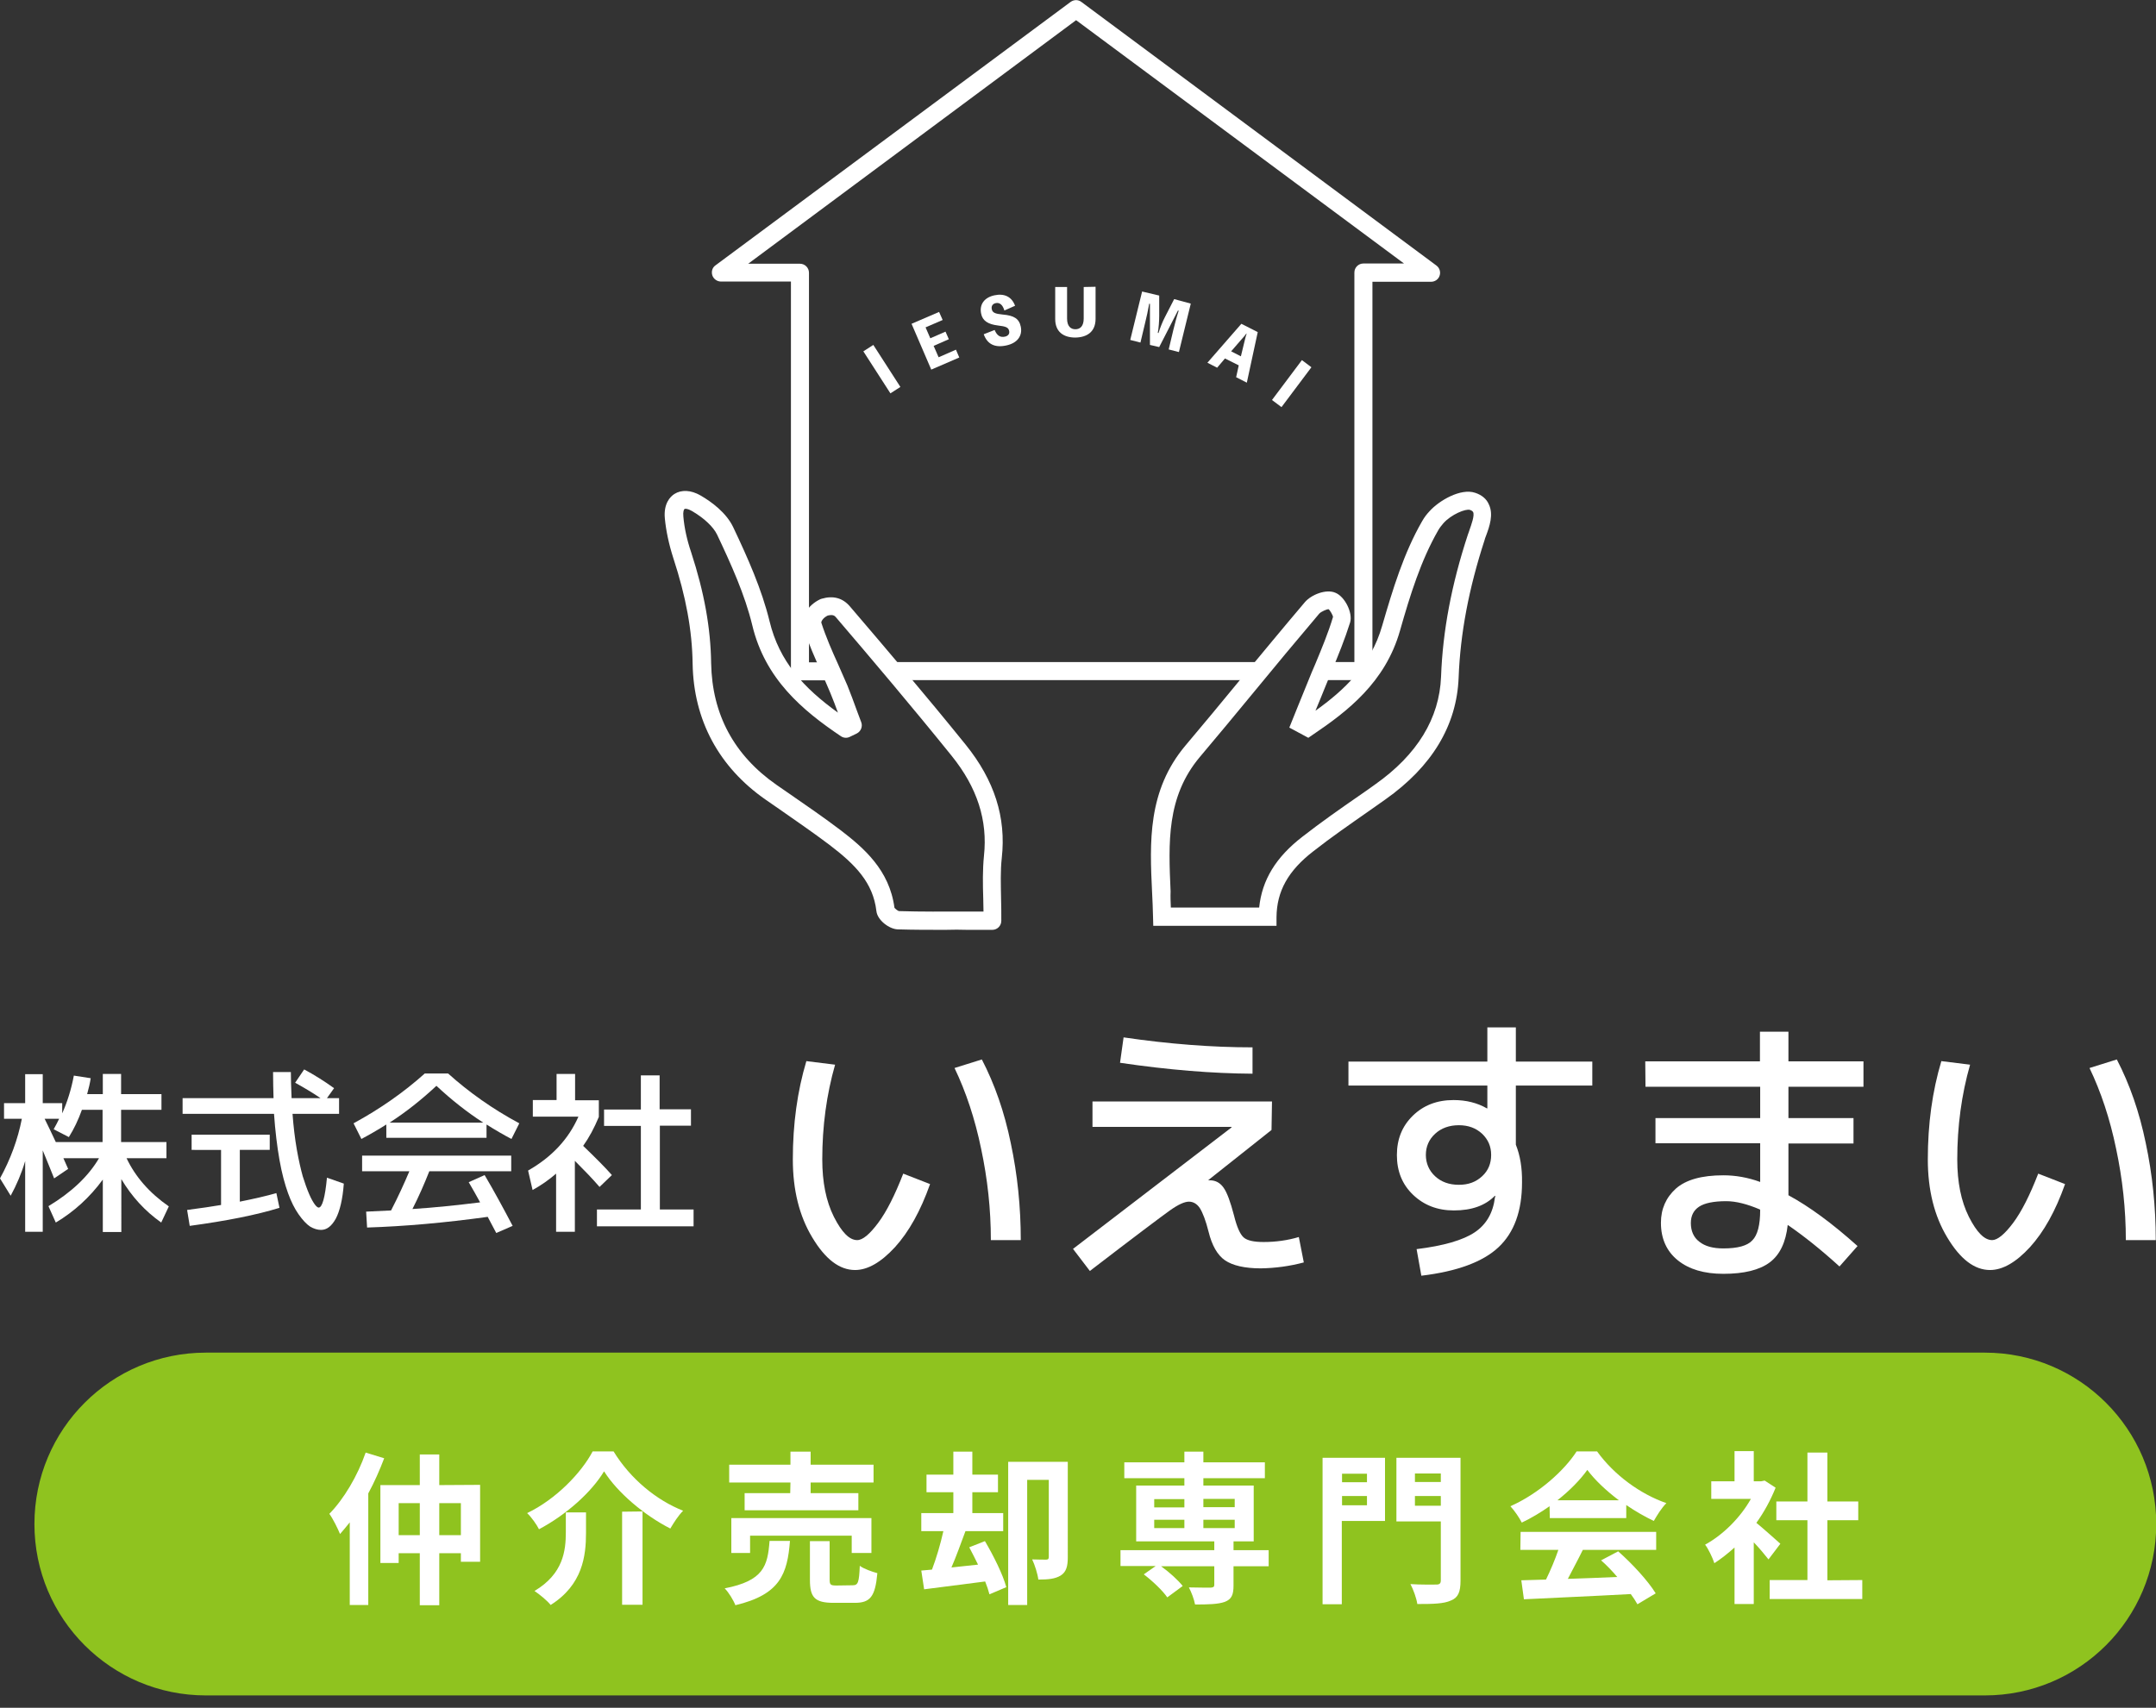 <?xml version="1.0" encoding="utf-8"?>
<!-- Generator: Adobe Illustrator 26.0.1, SVG Export Plug-In . SVG Version: 6.00 Build 0)  -->
<svg version="1.1" id="Layer_2_00000045579794814034522240000002558203968160201613_"
	 xmlns="http://www.w3.org/2000/svg" xmlns:xlink="http://www.w3.org/1999/xlink" x="0px" y="0px" viewBox="0 0 908 719.4"
	 style="enable-background:new 0 0 908 719.4;" xml:space="preserve">
<rect x="0" y="0" width="908" height="719.4" fill="#333333" stroke="none"/>
<style type="text/css">
	.st0{fill:#8FC31F;}
	.st1{fill:#FFFFFF;}
</style>
<path id="_長方形_31" class="st0" d="M86.7,569.8h749.2c39.9,0,72.2,32.3,72.2,72.2l0,0c0,39.9-32.3,72.2-72.2,72.2H86.7
	c-39.9,0-72.2-32.3-72.2-72.2l0,0C14.5,602.1,46.8,569.8,86.7,569.8z"/>
<g>
	<g>
		<path class="st1" d="M70.1,481.1v6.8H53.3c3.7,7.8,9.6,14.6,17.8,20.3l-3.2,6.8c-6.8-4.8-12.4-10.9-16.8-18.3V519h-7.8v-22.1
			c-5.5,7.5-12.1,13.5-19.8,18.1l-3.1-6.9c9.8-5.9,16.9-12.7,21.3-20.2h-15l2,4.5l-5.9,4c-0.2-0.5-0.9-2.2-2.1-5.2s-2.1-5.2-2.7-6.6
			v34.3h-7.4v-29.8c-1.5,5.1-3.6,10-6.1,14.6L0,496.4c4.4-8,7.5-16.4,9.2-25.1H1.7v-6.6h8.9v-12.2H18v12.2h8.2v4.3
			c2.1-4.7,3.8-10,4.9-15.9l7.1,1.1c-0.3,2-0.8,4.2-1.5,6.7h6.6v-8.5H51v8.5h17v6.6H51v13.6H70.1L70.1,481.1z M29,479l-6.4-3.3
			c0.9-1.6,1.7-3.1,2.3-4.4h-6.1c1.1,2.1,2.6,5.4,4.7,9.8h19.7v-13.6h-8.7C33,471.7,31.2,475.5,29,479L29,479z"/>
		<path class="st1" d="M124.3,456.1l3.8-5.6c4.1,2.2,8.3,4.8,12.6,7.9l-3,4.2h5.1v6.6h-19.6c0.4,5.4,1,10.4,1.8,15s1.7,8.4,2.5,11.3
			c0.9,2.9,1.8,5.4,2.7,7.5c0.9,2.1,1.8,3.6,2.4,4.4s1.2,1.3,1.6,1.3c1.5,0,2.7-4.2,3.5-12.6l7.1,2.5c-0.5,6.7-1.7,11.6-3.4,14.8
			c-1.8,3.2-3.8,4.7-6.2,4.7c-1.5,0-3.1-0.5-4.6-1.4c-1.5-1-3.1-2.7-4.8-5.1c-1.7-2.4-3.2-5.4-4.5-9s-2.6-8.3-3.6-14
			s-1.8-12.2-2.3-19.4H76.9v-6.6h38.3c-0.1-3.5-0.2-7.1-0.2-11h7.5c0,2.7,0.1,6.4,0.3,11H135C131.6,460.3,128.1,458.2,124.3,456.1
			L124.3,456.1z M117.7,508.8c-9.7,3-22.3,5.5-37.8,7.6l-1.1-6.7c6.1-0.8,10.8-1.5,14.3-2.1v-23.2H80.7V478h32.9v6.4H101v21.8
			c6-1.2,11.2-2.4,15.4-3.6L117.7,508.8L117.7,508.8z"/>
		<path class="st1" d="M204.9,473.7v5.6h-42.2v-5.6c-3.8,2.4-7.3,4.4-10.5,6.1l-3.3-6.6c11.2-6.1,21.2-13.1,30-21h9.8
			c8.8,7.9,18.8,15,30,21l-3.3,6.6C212.2,478.1,208.7,476.1,204.9,473.7L204.9,473.7z M204.1,495c3.9,6.6,7.8,13.8,11.8,21.4l-6.9,3
			c-0.3-0.6-0.9-1.7-1.7-3.2s-1.4-2.7-1.9-3.6c-18.1,2.5-35,4-50.8,4.5l-0.4-6.7c4.7-0.2,8.2-0.4,10.5-0.5c3-5.8,5.5-11.3,7.7-16.5
			h-19.9v-6.6h62.8v6.6h-34.5c-2.1,5.3-4.4,10.6-7.1,15.9c9.3-0.6,18.8-1.6,28.5-2.8c-1.4-2.6-3-5.4-4.8-8.5L204.1,495L204.1,495z
			 M203.5,472.9c-6.8-4.4-13.4-9.6-19.7-15.5c-6.3,5.9-12.9,11.1-19.7,15.5H203.5L203.5,472.9z"/>
		<path class="st1" d="M242.2,463.5h10v7c-1.9,4.6-4.1,8.7-6.6,12.2c5.2,5,9.3,9.1,12.1,12.3l-5.2,5c-3.1-3.6-6.6-7.2-10.4-11v29.9
			h-7.9v-24.5c-3,2.6-6.3,4.9-9.9,6.9l-1.9-8.2c10-5.7,17-13.2,21.2-22.7h-19.2v-7h10v-11h7.8L242.2,463.5L242.2,463.5z
			 M277.9,509.5h14.2v7.1h-40.7v-7.1h18.5v-35.2h-15.5v-6.9h15.5V453h7.9v14.3H291v6.9h-13.1V509.5z"/>
	</g>
	<g>
		<path class="st1" d="M351.7,448.5c-3.6,12.6-5.4,25.9-5.4,39.9c0,9.6,1.6,17.6,4.9,24.2c3.3,6.5,6.5,9.8,9.8,9.8
			c2.3,0,5.2-2.4,8.8-7.2s7.1-11.8,10.6-20.8l11.3,4.4c-4,11.3-8.9,20.1-14.8,26.6c-5.9,6.4-11.5,9.6-16.8,9.6
			c-6.5,0-12.5-4.5-18-13.7c-5.5-9.1-8.2-20.1-8.2-32.9c0-14.9,1.9-28.7,5.7-41.4L351.7,448.5L351.7,448.5z M402,449.9l11.5-3.6
			c5.4,10.4,9.5,22.1,12.2,35.3c2.8,13.2,4.2,26.8,4.2,40.8h-12.6c0-13-1.4-25.8-4.1-38.5C410.6,471.3,406.8,459.9,402,449.9
			L402,449.9z"/>
		<path class="st1" d="M535.5,476l-26.6,21.1l0.1,0.1h0.5c2.4,0,4.3,1,5.8,3.1s2.9,6,4.4,11.7c1.2,4.9,2.6,8,4.1,9.3
			s4.3,1.9,8.4,1.9c5.1,0,10.1-0.7,14.8-2.1l2.1,10.7c-6,1.6-12,2.4-18.1,2.5c-6.8,0-11.9-1.2-15.1-3.4s-5.5-6.3-6.9-12
			c-1.2-4.8-2.5-8.1-3.7-10c-1.2-1.8-2.8-2.7-4.6-2.7s-4.5,1.2-8,3.7S478,520.8,459,535.4l-7.1-9.3l66.8-51.2l-0.1-0.2h-58.5V464
			h75.6L535.5,476L535.5,476z M471.7,447.7l1.5-10.7c19.1,2.8,37.2,4.2,54.3,4.2v11.1C510.6,452.2,492,450.7,471.7,447.7
			L471.7,447.7z"/>
		<path class="st1" d="M629.6,503.7c-4,4.1-9.7,6.2-17.3,6.2c-6.9,0-12.6-2.2-17.2-6.6s-6.8-10-6.8-16.7s2.2-12.2,6.7-16.6
			s10.2-6.6,17.2-6.6c5.3,0,10,1.2,14,3.5h0.2v-9.6h-58.5v-10.1h58.5v-14.4h12v14.4h32.2v10.1h-32.2v24.9c1.8,4.5,2.7,9.8,2.6,15.9
			c0,12-3.3,21.1-9.9,27.3s-17.5,10.2-32.5,12l-2-11.2c11.4-1.4,19.6-3.8,24.5-7.1s7.7-8.2,8.5-14.7c0-0.1,0-0.2,0.1-0.2
			c0-0.1,0.1-0.2,0.1-0.2L629.6,503.7L629.6,503.7z M604.4,477.6c-2.6,2.4-3.9,5.4-3.9,8.9s1.3,6.6,3.9,9s5.9,3.6,10,3.6
			s7.2-1.2,9.8-3.6s3.8-5.4,3.8-9s-1.3-6.5-3.8-8.9c-2.6-2.4-5.8-3.6-9.8-3.6S607,475.2,604.4,477.6z"/>
		<path class="st1" d="M692.9,447.1h48.3v-12.5h12v12.5h31.6v10.7h-31.6V471h27.4v10.7h-27.4v21.8c8.7,4.7,18.4,11.8,29.1,21.4
			l-7.6,8.6c-7.8-7.1-15.1-12.9-21.8-17.5c-0.8,7.3-3.3,12.6-7.6,15.8s-10.8,4.8-19.5,4.8c-8.1,0-14.5-1.9-19.2-5.7
			s-7.1-9.1-7.1-15.8c0-5.8,2.1-10.6,6.3-14.4c4.2-3.7,10.8-5.6,20-5.6c5.1,0,10.3,0.9,15.5,2.8v-16.3h-44.1V471h44.1v-13.2H693
			L692.9,447.1L692.9,447.1z M741.2,509.5c-5.4-2.3-10.1-3.5-14.2-3.5c-5.3,0-9.1,0.8-11.4,2.3s-3.5,3.8-3.5,6.9
			c0,3.4,1.2,6.1,3.6,7.9c2.4,1.9,5.7,2.8,10.1,2.8c6,0,10.1-1.1,12.2-3.4c2.2-2.2,3.3-6.5,3.3-12.7L741.2,509.5L741.2,509.5z"/>
		<path class="st1" d="M829.7,448.5c-3.6,12.6-5.4,25.9-5.4,39.9c0,9.6,1.6,17.6,4.9,24.2c3.3,6.5,6.5,9.8,9.8,9.8
			c2.2,0,5.2-2.4,8.8-7.2s7.1-11.8,10.6-20.8l11.3,4.4c-4,11.3-8.9,20.1-14.8,26.6c-5.9,6.4-11.5,9.6-16.8,9.6
			c-6.5,0-12.5-4.5-18-13.7c-5.5-9.1-8.2-20.1-8.2-32.9c0-14.9,1.9-28.7,5.7-41.4L829.7,448.5L829.7,448.5z M880,449.9l11.5-3.6
			c5.4,10.4,9.5,22.1,12.2,35.3c2.8,13.2,4.2,26.8,4.2,40.8h-12.6c0-13-1.4-25.8-4.1-38.5C888.6,471.3,884.8,459.9,880,449.9
			L880,449.9z"/>
	</g>
</g>
<g>
	<path class="st1" d="M537.6,390h-51.9l-0.1-3.7c-0.1-3.5-0.2-7-0.4-10.4c-1-21-2-42.8,14.1-61.9c7.5-8.9,14.9-17.8,22.2-26.7
		c9.2-11.1,18.6-22.5,28.1-33.7c2.7-3.1,8.9-5.6,12.8-3.9c4,1.6,7.4,8.5,6.2,12.5c-2.2,7-5,13.9-7.8,20.6c-0.9,2.2-1.8,4.4-2.7,6.6
		c-1.3,3.3-2.7,6.6-4.1,10c12-8.6,23.3-19,28.1-35.8c4.5-15.5,9.1-30.6,16.8-44c1.1-1.9,1.9-2.9,3.1-4.2c4-4.5,13.2-9.9,19.3-7.8
		c2.7,0.9,4.7,2.5,5.7,4.8c2.1,4.3,0.3,9.4-1.2,13.4c-0.2,0.6-0.5,1.2-0.6,1.8c-6.6,20.3-10.2,39.2-10.9,57.9
		c-0.8,20.1-11.2,37.4-30.9,51.3c-2.4,1.7-4.7,3.3-7.1,5c-7.7,5.4-15.7,10.9-23.2,16.8c-10.6,8.2-15.4,16.8-15.5,27.8L537.6,390
		L537.6,390z M493.1,382.3h37.2c1.2-11.6,7-21.2,18.3-29.9c7.7-6,15.7-11.6,23.5-17c2.4-1.6,4.7-3.3,7.1-5
		c17.7-12.5,27-27.8,27.7-45.3c0.7-19.3,4.4-38.9,11.3-59.9c0.2-0.6,0.5-1.3,0.7-2c0.8-2.3,2.2-6.1,1.5-7.5
		c-0.1-0.1-0.2-0.5-1.3-0.9c-1.8-0.6-7.9,1.9-11.2,5.6c-1,1.2-1.5,1.8-2.2,3c-7.3,12.7-11.8,27.2-16.1,42.3
		c-6.2,21.8-22.2,34-36.7,43.8l-1.9,1.3l-8-4.3l3.3-8.2c1.6-3.9,3.2-7.9,4.8-11.8c0.9-2.2,1.8-4.5,2.8-6.7
		c2.7-6.5,5.5-13.2,7.5-19.9c0-0.6-1.2-2.8-1.9-3.3l0,0c-0.6,0-3.1,1-3.9,1.9c-9.4,11.1-18.9,22.5-28,33.6
		c-7.4,9-14.8,17.9-22.3,26.8c-14.1,16.8-13.2,36.1-12.3,56.6C492.9,377.7,493,380,493.1,382.3L493.1,382.3z"/>
	<path class="st1" d="M398.1,391.7c-6.8,0-13.4,0-20-0.2c-3.6-0.1-8.6-3.9-9-7.7c-1.4-11.9-8.7-19.5-19.9-28
		c-6.9-5.2-14.2-10.2-21.2-15.1l-5.5-3.8c-19.7-13.7-30.4-33.5-30.8-57.3c-0.2-14.1-2.8-28.2-8.1-44.4c-1.9-5.9-3.1-11.6-3.6-16.8
		c-0.6-6.3,2.3-9.2,4-10.3c3-1.9,7-1.7,11,0.6c4.7,2.7,10.9,7.3,13.8,13.4c6.2,13.1,12,26.1,15.3,39.6c4.1,17,14.4,28.1,28.8,38.5
		c-1-2.8-2.1-5.6-3.2-8.3c-1.2-2.9-2.5-5.8-3.8-8.7c-2.6-5.9-5.4-12-7.4-18.4c-1.5-4.6,1.5-9.8,7-12.4c0.2-0.1,0.4-0.1,0.6-0.2
		c4.8-1.4,8.8-0.3,11.8,3.2c14.7,17.2,32,37.5,48.8,58.3c12.1,15,17.1,30.6,15.2,47.7c-0.6,5.4-0.4,11.1-0.3,17.2
		c0.1,3,0.1,6.1,0.1,9.3c0,2.1-1.7,3.8-3.8,3.8h-10.3C404.5,391.6,401.3,391.6,398.1,391.7L398.1,391.7z M376.7,382.4
		c0.4,0.5,1.4,1.3,1.9,1.4c9.3,0.3,18.9,0.2,29.1,0.2h6.5c0-1.8-0.1-3.6-0.1-5.3c-0.2-6.3-0.3-12.2,0.3-18.2
		c1.6-14.9-2.8-28.7-13.6-42.1c-16.7-20.7-33.9-41-48.6-58.2c-0.7-0.9-1.4-1.4-3.6-0.9c-2.1,1-2.8,2.6-2.7,3
		c1.9,5.9,4.5,11.9,7.1,17.6c1.3,3,2.6,5.9,3.9,8.9c1.4,3.5,2.7,7,4,10.6c0.6,1.6,1.2,3.2,1.8,4.8c0.7,1.8-0.1,3.9-1.9,4.8l-2.9,1.4
		c-1.2,0.6-2.7,0.5-3.8-0.3c-16.2-10.9-31.9-24.1-37.3-46.8c-3.1-12.8-8.8-25.4-14.8-38.1c-1.6-3.3-5.5-7-10.7-10
		c-1.6-0.9-2.7-1-3-0.8s-0.7,1.2-0.5,3.2c0.4,4.7,1.5,9.8,3.3,15.1c5.5,16.9,8.2,31.8,8.4,46.7c0.4,21.5,9.6,38.7,27.5,51.2l5.5,3.8
		c7.1,4.9,14.5,10,21.5,15.3C363.8,357.2,374.6,366.5,376.7,382.4L376.7,382.4z"/>
	<rect x="376.3" y="278.9" class="st1" width="153.9" height="7.6"/>
	<path class="st1" d="M574.2,286.5h-17.6v-7.6h13.8V114.8c0-2.1,1.7-3.8,3.8-3.8h17.1L453.2,8.5L315.1,111.1h21.8
		c2.1,0,3.8,1.7,3.8,3.8V279h8.6v7.6h-12.4c-2.1,0-3.8-1.7-3.8-3.8V118.6h-29.5c-1.6,0-3.1-1.1-3.6-2.6c-0.5-1.6,0-3.3,1.3-4.2
		l149.6-111c1.4-1,3.2-1,4.5,0L605,111.9c1.3,1,1.8,2.7,1.3,4.2c-0.5,1.6-2,2.6-3.6,2.6H578v164.1
		C578,284.8,576.3,286.5,574.2,286.5L574.2,286.5z"/>
	<g>
		<path class="st1" d="M379.2,163l-4.2,2.7L363.6,148l4.2-2.7L379.2,163z"/>
		<path class="st1" d="M402.6,147.3l1.4,3.3l-11.8,5.1l-8.3-19.3l11.6-5l1.5,3.4l-7.2,3.1l2,4.6l6.4-2.8l1.4,3.2l-6.4,2.8l2.1,4.8
			L402.6,147.3L402.6,147.3z"/>
		<path class="st1" d="M418.9,139c0.9,2.2,2.2,3.3,4.4,2.8c1.2-0.3,2-1.1,1.7-2.4c-0.3-1.5-1.4-1.9-4.8-2.3c-4-0.5-6.4-1.9-7-5
			c-0.8-3.9,1.4-6.8,5.6-7.7c4.2-0.9,7.3,0.6,8.7,4.4l-4.5,2c-0.7-2.4-2-3.5-3.7-3.1c-1.3,0.3-1.9,1.3-1.6,2.6
			c0.3,1.4,1.4,1.9,4.6,2.2c4.7,0.4,6.9,1.7,7.6,5.1c0.8,3.8-1.4,6.9-6,7.9c-4.9,1.1-8.1-0.5-9.6-4.7L418.9,139L418.9,139z"/>
		<path class="st1" d="M461.4,120.8v13.5c0,5.4-3.5,7.8-8.5,7.9c-5,0-8.5-2.4-8.5-7.8v-13.5h5v13.3c0,3.2,1.5,4.5,3.5,4.5
			s3.5-1.3,3.5-4.5v-13.3L461.4,120.8L461.4,120.8z"/>
		<path class="st1" d="M501.5,127.9l-5,20.4l-4.3-1.1l1.9-8c0.7-2.8,1.4-5.6,2.3-8.3l-0.3-0.1l-7.9,15.4l-3.9-0.9V128l-0.3-0.1
			c-0.5,2.8-1.1,5.6-1.8,8.4l-1.9,8l-4.3-1.1l5-20.4l7.2,1.7v8.5c0,2.2-0.2,5.2-0.6,7.2l0.3,0.1c0.6-2,1.7-4.8,2.7-6.7l3.9-7.6
			L501.5,127.9L501.5,127.9z"/>
		<path class="st1" d="M525.1,161.2l-4.5-2.3l1.1-5l-5.8-2.9l-3.3,3.9l-4.1-2.1l14.3-16.4l6.9,3.5L525.1,161.2L525.1,161.2z
			 M524.2,143.5c0.2-1,0.5-1.9,0.8-2.9l-0.1-0.1c-0.6,0.8-1.2,1.6-1.9,2.3l-4.5,5.2l4.1,2.1L524.2,143.5L524.2,143.5z"/>
		<path class="st1" d="M539.7,171.5l-4-3l12.6-16.8l4,3L539.7,171.5L539.7,171.5z"/>
	</g>
</g>
<g>
	<path class="st1" d="M161.8,614.3c-1.9,5-4.1,10-6.7,14.8v47h-7.8v-34.8c-1.4,1.8-2.8,3.4-4.1,4.9c-0.8-2-3-6.5-4.5-8.5
		c6.1-6.2,11.9-16,15.3-25.8L161.8,614.3L161.8,614.3z M202.2,625.5v32.4h-8.1v-3.6H185v21.9h-8.2v-21.9h-8.9v4.1h-7.7v-32.8h16.6
		v-12.9h8.2v12.9L202.2,625.5L202.2,625.5z M176.8,646.7v-13.5h-8.9v13.5H176.8z M194.1,646.7v-13.5H185v13.5H194.1z"/>
	<path class="st1" d="M227,644.2c-1-2-3.2-5.1-5-6.8c12.1-5.8,22.8-16.9,27.6-26h8.8c7.1,11.6,18.1,20.6,29.3,25
		c-2.1,2.1-3.9,5-5.4,7.5c-11-5.6-22.3-15.2-27.9-24.1C249.1,628.6,238.5,638.1,227,644.2L227,644.2z M246.8,637.1v8.6
		c0,9.7-1.4,21.9-14.9,30.4c-1.4-1.8-4.7-4.5-6.8-5.9c12.1-7.2,13.2-16.9,13.2-24.8v-8.3H246.8L246.8,637.1z M270.6,636.7V676H262
		v-39.2L270.6,636.7L270.6,636.7z"/>
	<path class="st1" d="M332.7,649.1c-1.1,13.9-4.1,22.6-23,27.1c-0.8-2.1-2.8-5.4-4.5-7.1c16.4-3.2,18.1-9.4,18.9-20H332.7
		L332.7,649.1z M332.9,624.5h-25.8V617h25.8v-5.5h8.5v5.5h26.5v7.5h-26.5v4.5h20.1v7.2h-47.9V629h19.2L332.9,624.5L332.9,624.5z
		 M358.7,654.2v-7.3h-42.8v7.3H308v-14.7h59v14.7H358.7L358.7,654.2z M359.1,667.8c2.3,0,2.7-1.2,3-8.2c1.7,1.3,5.2,2.5,7.4,3.1
		c-0.9,9.9-3,12.5-9.5,12.5h-8.9c-8,0-10-2.3-10-9.7v-16.3h8.3v16.2c0,2.2,0.4,2.5,2.9,2.5L359.1,667.8L359.1,667.8z"/>
	<path class="st1" d="M414.8,649.2c3.6,6.1,7.6,14.1,9,19.4l-7.1,3c-0.4-1.6-1-3.4-1.8-5.4l-25.7,3.3l-1.2-7.9l4.5-0.4
		c1.8-4.7,3.6-10.8,4.8-16.2H388v-7.6h13.5v-8.8h-11.3v-7.4h11.3v-9.7h8v9.7h10.8v7.4h-10.8v8.8h13v7.6h-15.9
		c-1.9,5.1-3.9,10.7-5.9,15.3l11.2-1.2c-1.2-2.5-2.5-5-3.7-7.3L414.8,649.2L414.8,649.2z M449.7,656c0,3.7-0.6,6.2-3,7.7
		c-2.3,1.4-5.2,1.7-9.4,1.7c-0.3-2.4-1.5-6.2-2.6-8.5c2.5,0.1,5,0.1,5.9,0.1c0.8,0,1.1-0.3,1.1-1.1v-32.5h-9.1v52.7h-8v-60.3h25.1
		V656L449.7,656z"/>
	<path class="st1" d="M534.3,659.8h-14.8v8.1c0,3.9-0.8,5.8-3.7,6.9c-2.8,1-7,1.1-12.5,1.1c-0.4-2.2-1.5-5.1-2.6-7.2
		c3.7,0.1,8,0.1,9.2,0.1c1.1-0.1,1.5-0.3,1.5-1.2v-7.8H489c3.5,2.5,7.2,5.9,9.1,8.3l-6.5,4.8c-1.9-2.8-6.2-6.9-9.9-9.7l5-3.5h-14.8
		V653h39.5v-3.7h-32.9v-23.5h20.3v-3.1h-25.3V616h25.3v-4.5h8v4.5h25.9v6.7h-25.9v3.1H528v23.5h-8.5v3.7h14.8V659.8L534.3,659.8z
		 M486.1,635h12.7v-3.5h-12.7V635z M486.1,643.7h12.7v-3.5h-12.7V643.7z M506.8,631.4v3.5H520v-3.5H506.8z M520,640.2h-13.2v3.5H520
		V640.2z"/>
	<path class="st1" d="M583.3,640.7h-18.2v35.1H557v-61.7h26.3V640.7z M565.2,620.8v3.6h10.5v-3.6H565.2z M575.7,634.1v-3.9h-10.5
		v3.9H575.7z M615.1,665.9c0,4.7-1,7.1-4,8.3c-3,1.4-7.5,1.5-14.2,1.5c-0.3-2.3-1.7-6.2-2.9-8.4c4.3,0.3,9.5,0.2,10.9,0.2
		s1.9-0.5,1.9-1.8v-24.8h-18.7v-26.8h27V665.9L615.1,665.9z M595.9,620.7v3.6h10.9v-3.6H595.9z M606.8,634.3v-4.1h-10.9v4.1H606.8z"
		/>
	<path class="st1" d="M652.6,634.5c-3.7,2.6-7.7,5-11.7,6.9c-1-2-3.1-5.1-4.8-6.9c11.8-5.2,22.7-15,27.9-23.1h8.6
		c7.3,10.1,18.3,18,29.2,21.8c-2.1,2.1-3.9,5.1-5.3,7.5c-3.8-1.8-7.8-4.1-11.6-6.7v5.5h-32.2L652.6,634.5L652.6,634.5z M640.4,645.3
		h57.1v7.6h-30.9c-2,4.1-4.3,8.3-6.3,12.2c6.6-0.2,13.7-0.5,20.8-0.8c-2.1-2.5-4.5-5-6.8-7l7.2-3.8c6.1,5.4,12.6,12.5,15.8,17.7
		l-7.7,4.6c-0.7-1.3-1.7-2.8-2.8-4.3c-16.2,0.9-33.3,1.6-45,2.2l-1.1-8l10.4-0.3c1.9-3.9,3.8-8.4,5.2-12.5h-16L640.4,645.3
		L640.4,645.3z M681.8,632c-5.3-4-10.1-8.5-13.3-12.8c-3,4.2-7.4,8.7-12.6,12.8H681.8z"/>
	<path class="st1" d="M744.8,656.9c-1.5-1.9-3.8-4.7-6.2-7.2v26h-8.1v-23.8c-2.8,2.5-5.7,4.8-8.5,6.6c-0.7-2.2-2.6-6.2-3.9-7.8
		c7.5-4.1,14.8-11.3,19.3-19.3h-16.7V624h9.8v-12.7h8.1V624h3.1l1.5-0.3l4.6,3c-2.1,5.2-4.8,10.2-8.1,14.8c3.3,2.7,8.6,7.5,10.1,8.8
		L744.8,656.9L744.8,656.9z M784.3,665.6v8h-39v-8h15.9v-25.2h-13.1v-7.9h13.1v-20.6h8.4v20.6h13v7.9h-13v25.3L784.3,665.6
		L784.3,665.6z"/>
</g>
</svg>
